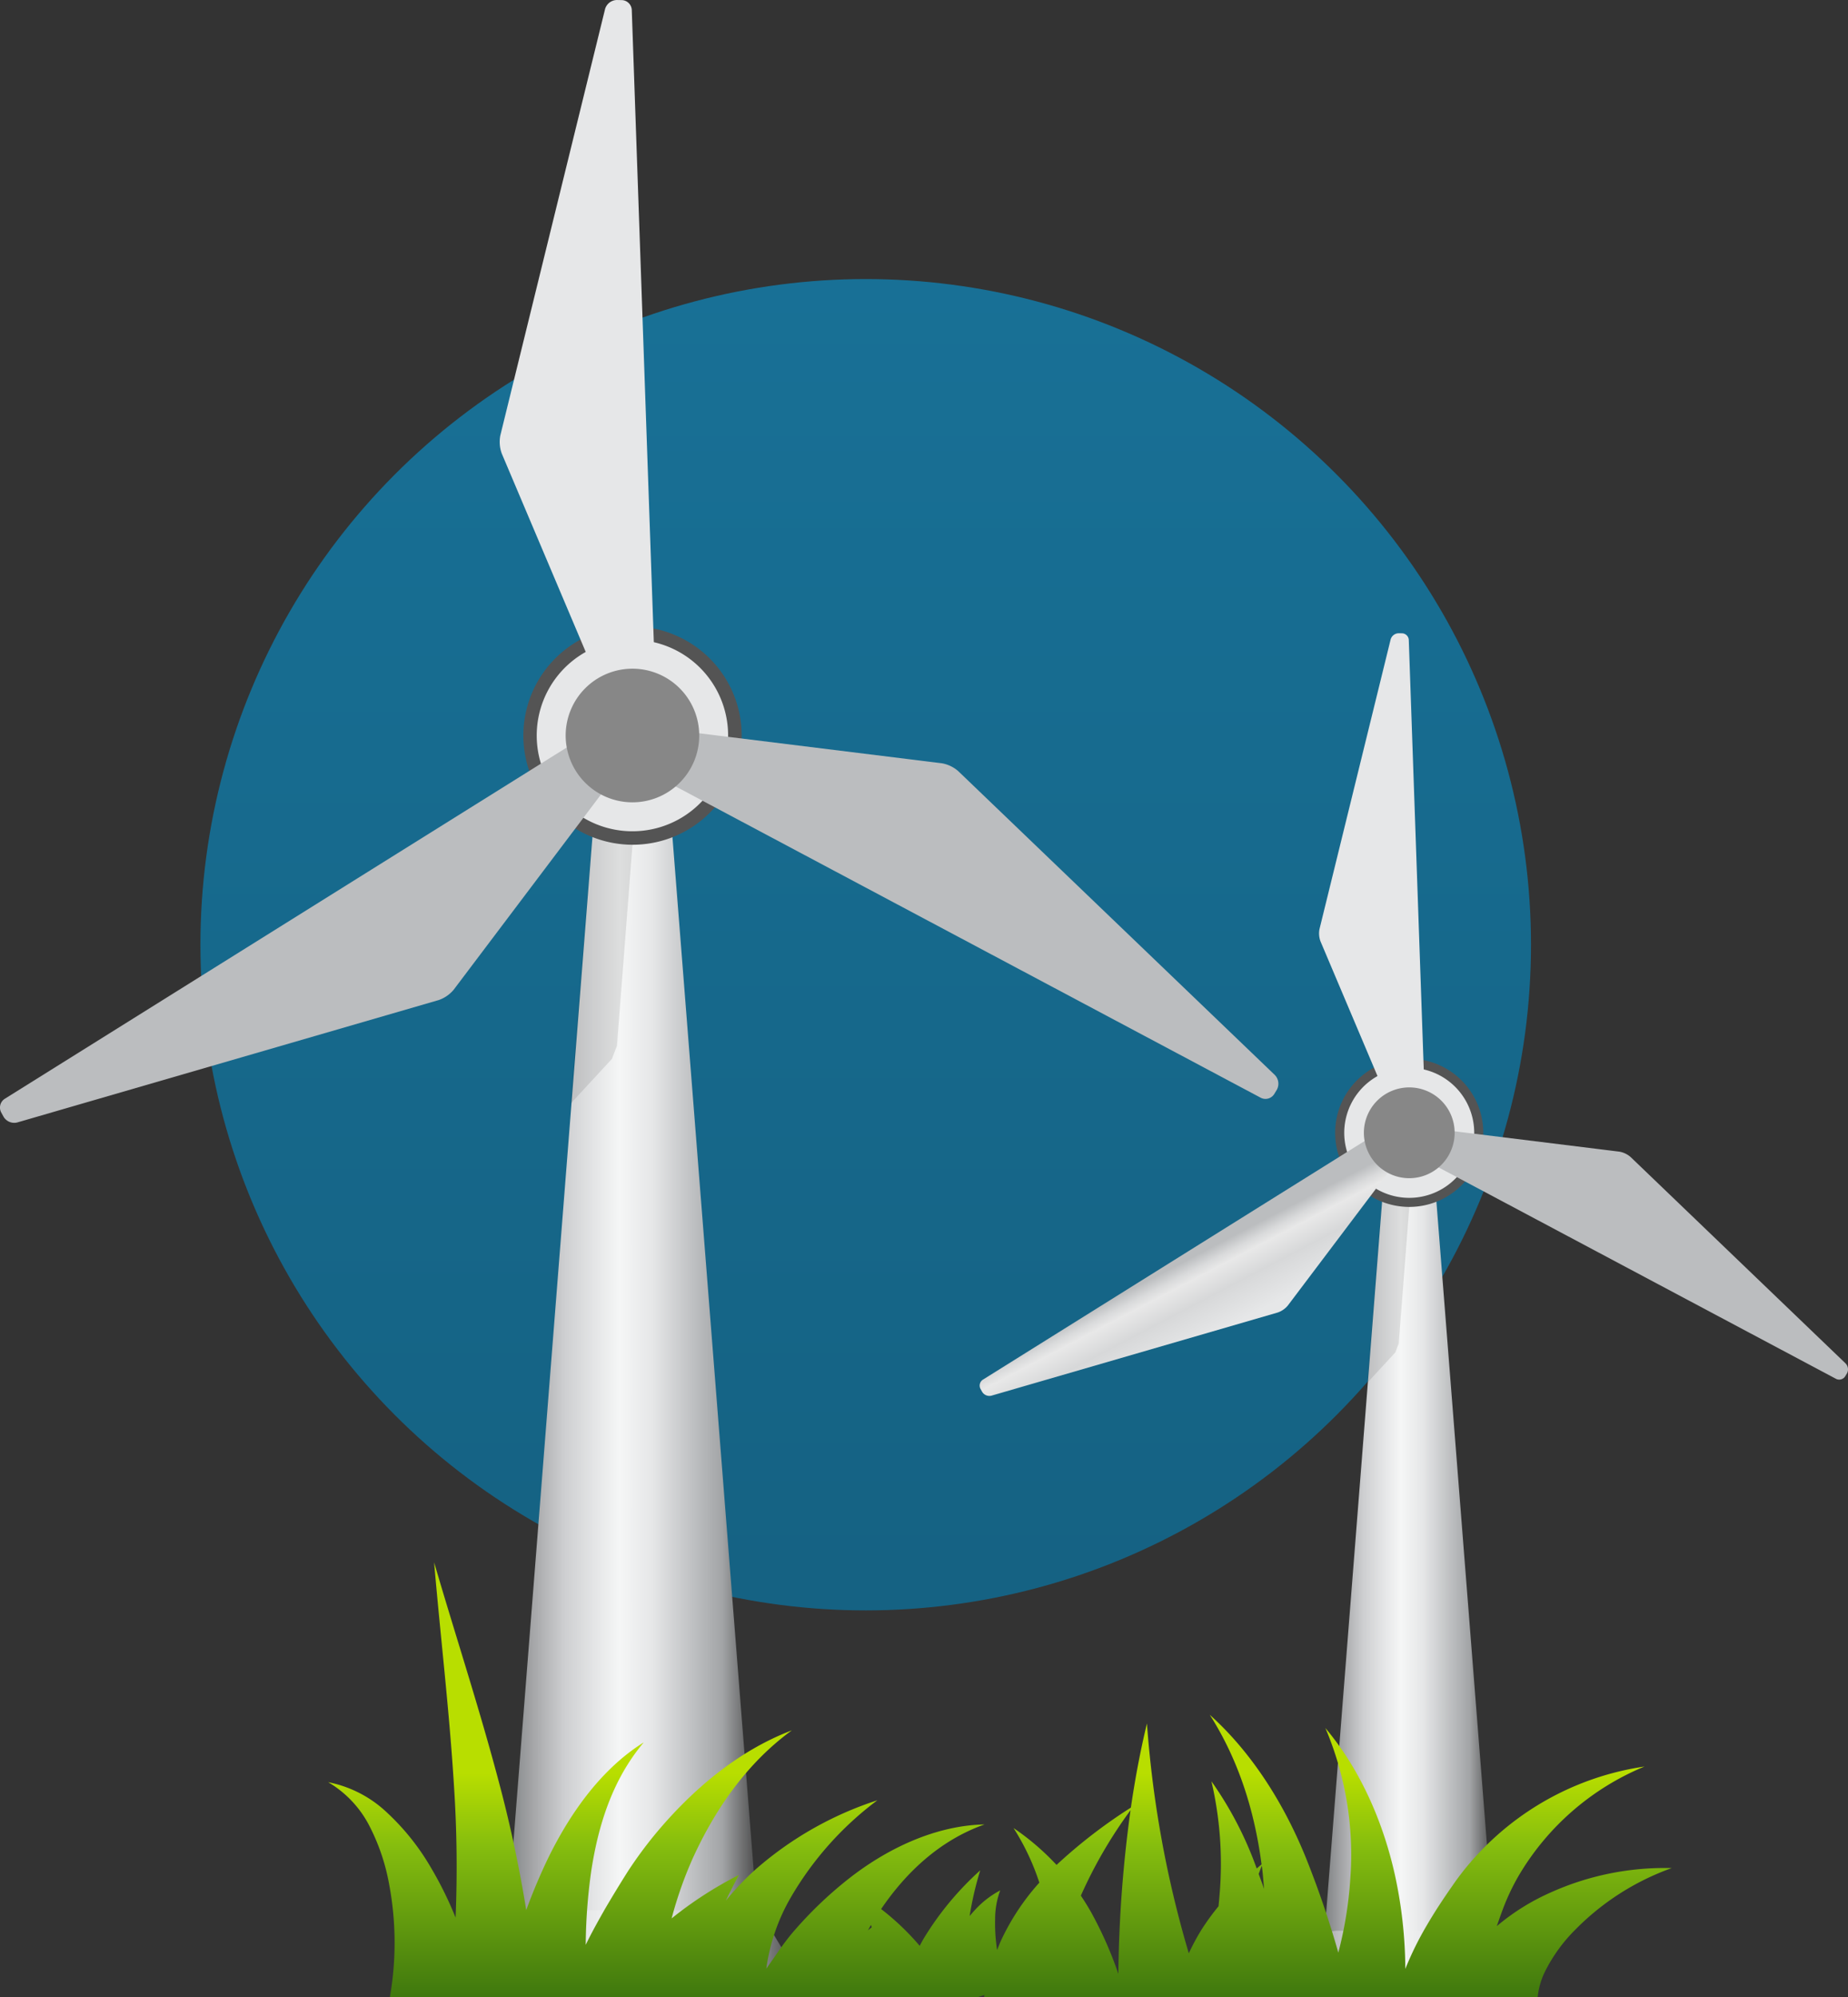 <?xml version="1.0" encoding="UTF-8"?>
<svg xmlns="http://www.w3.org/2000/svg" xmlns:xlink="http://www.w3.org/1999/xlink" width="388.887" height="420.022" viewBox="0 0 388.887 420.022">
  <rect x="0" y="0" width="388.887" height="420.022" fill="#333333" stroke="none"/>
  <defs>
    <linearGradient id="linear-gradient" x1="0.5" x2="0.5" y2="1" gradientUnits="objectBoundingBox">
      <stop offset="0" stop-color="#0d8bc1"></stop>
      <stop offset="1" stop-color="#0876a5"></stop>
    </linearGradient>
    <linearGradient id="linear-gradient-2" x1="0.003" y1="0.5" x2="1.013" y2="0.5" gradientUnits="objectBoundingBox">
      <stop offset="0" stop-color="#818385"></stop>
      <stop offset="0.121" stop-color="#adaeb0"></stop>
      <stop offset="0.224" stop-color="#cecfd1"></stop>
      <stop offset="0.352" stop-color="#e6e7e8"></stop>
      <stop offset="0.442" stop-color="#f5f6f6"></stop>
      <stop offset="0.57" stop-color="#e6e7e8"></stop>
      <stop offset="0.746" stop-color="#bbbdbf"></stop>
      <stop offset="0.849" stop-color="#a2a4a6"></stop>
      <stop offset="1" stop-color="#424242"></stop>
    </linearGradient>
    <radialGradient id="radial-gradient" cx="0.5" cy="0.5" r="0.5" gradientTransform="matrix(0.922, 0.388, -0.388, 0.922, -0.79, -4.731)" gradientUnits="objectBoundingBox">
      <stop offset="0" stop-color="#e6e7e8"></stop>
      <stop offset="1" stop-color="#545454"></stop>
    </radialGradient>
    <linearGradient id="linear-gradient-3" x1="12.808" y1="-5.033" x2="12.685" y2="-5.524" gradientUnits="objectBoundingBox">
      <stop offset="0" stop-color="#e6e7e8"></stop>
      <stop offset="1" stop-color="#bbbdbf"></stop>
    </linearGradient>
    <linearGradient id="linear-gradient-4" x1="4.587" y1="-1.724" x2="4.425" y2="-1.921" gradientUnits="objectBoundingBox">
      <stop offset="0" stop-color="#e6e7e8"></stop>
      <stop offset="0.449" stop-color="#d7d8d9"></stop>
      <stop offset="0.739" stop-color="#e8e8e8"></stop>
      <stop offset="0.849" stop-color="#d9dadb"></stop>
      <stop offset="1" stop-color="#bbbdbf"></stop>
    </linearGradient>
    <linearGradient id="linear-gradient-5" x1="-0.489" y1="7.033" x2="-0.648" y2="6.824" xlink:href="#linear-gradient-4"></linearGradient>
    <linearGradient id="linear-gradient-6" x1="-11.124" y1="-0.66" x2="-11.769" y2="-0.768" xlink:href="#linear-gradient-4"></linearGradient>
    <radialGradient id="radial-gradient-2" cx="0.528" cy="0.259" r="0.587" gradientTransform="matrix(0.922, 0.388, -0.388, 0.922, -1.53, -7.618)" gradientUnits="objectBoundingBox">
      <stop offset="0" stop-color="#e6e7e8"></stop>
      <stop offset="1" stop-color="#878787"></stop>
    </radialGradient>
    <linearGradient id="linear-gradient-7" x1="0.003" y1="0.5" x2="1.013" y2="0.5" xlink:href="#linear-gradient-2"></linearGradient>
    <radialGradient id="radial-gradient-3" cx="0.5" cy="0.5" r="0.5" gradientTransform="matrix(0.922, 0.388, -0.388, 0.922, -2.092, -7.312)" xlink:href="#radial-gradient"></radialGradient>
    <linearGradient id="linear-gradient-9" x1="19.345" y1="-10.182" x2="19.222" y2="-10.674" xlink:href="#linear-gradient-3"></linearGradient>
    <linearGradient id="linear-gradient-10" x1="6.602" y1="-4.234" x2="6.439" y2="-4.431" xlink:href="#linear-gradient-4"></linearGradient>
    <linearGradient id="linear-gradient-11" x1="-3.545" y1="11.172" x2="-3.704" y2="10.963" xlink:href="#linear-gradient-4"></linearGradient>
    <linearGradient id="linear-gradient-12" x1="-27.235" y1="-4.142" x2="-27.88" y2="-4.25" xlink:href="#linear-gradient-4"></linearGradient>
    <radialGradient id="radial-gradient-4" cx="0.528" cy="0.259" r="0.587" gradientTransform="matrix(0.922, 0.388, -0.388, 0.922, -3.66, -11.833)" xlink:href="#radial-gradient-2"></radialGradient>
    <linearGradient id="linear-gradient-13" x1="0.003" y1="0.5" x2="1.013" y2="0.5" xlink:href="#linear-gradient-2"></linearGradient>
    <linearGradient id="linear-gradient-14" x1="0.5" y1="0.483" x2="0.5" y2="1.072" gradientUnits="objectBoundingBox">
      <stop offset="0.004" stop-color="#b8de00"></stop>
      <stop offset="0.29" stop-color="#85bd0e"></stop>
      <stop offset="1" stop-color="#30690e"></stop>
    </linearGradient>
  </defs>
  <g id="Group_6392" data-name="Group 6392" transform="translate(-727.823 -5448.309)">
    <circle id="Ellipse_637" data-name="Ellipse 637" cx="140" cy="140" r="140" transform="translate(770 5507)" opacity="0.7" fill="url(#linear-gradient)"></circle>
    <g id="wind_turbine" transform="translate(727.823 5448.309)">
      <g id="Group_6365" data-name="Group 6365">
        <g id="Group_6362" data-name="Group 6362">
          <g id="Group_6361" data-name="Group 6361" transform="translate(106.863 154.688)">
            <path id="Path_9616" data-name="Path 9616" d="M702.268,765.561c-.24-3.077-1.956-5.6-3.811-5.6h-6.74c-1.855,0-3.566,2.519-3.809,5.6l-19.027,241.88a5.118,5.118,0,0,0,5.174,5.6h42.067a5.121,5.121,0,0,0,5.174-5.6Z" transform="translate(-668.863 -759.965)" fill="url(#linear-gradient-2)"></path>
          </g>
          <path id="Path_9617" data-name="Path 9617" d="M719.731,864.579l8.693-9.408,1.064-2.766,3.96-51.2v-2.54l-8.22-1.977Z" transform="translate(-599.659 -632.465)" opacity="0.1"></path>
          <path id="Path_9618" data-name="Path 9618" d="M695.478,715.665a22.948,22.948,0,0,1,15.392-43.159,21.436,21.436,0,0,1,2.473.885,22.947,22.947,0,1,1-17.865,42.274Z" transform="translate(-571.323 -539.832)" fill="url(#radial-gradient)"></path>
          <path id="Path_9619" data-name="Path 9619" d="M731.741,708.205a20.138,20.138,0,1,1-13.652-24.993A20.137,20.137,0,0,1,731.741,708.205Z" transform="translate(-579.334 -547.844)" fill="url(#linear-gradient-3)"></path>
          <path id="Path_9620" data-name="Path 9620" d="M260.982,837.965a2.608,2.608,0,0,1-2.9-1.2l-.5-.912a2.189,2.189,0,0,1,.74-2.85L382.06,755.7a2.018,2.018,0,0,1,2.772.649l2.771,4.486a3.18,3.18,0,0,1-.151,3.324l-34.65,45.9a7.136,7.136,0,0,1-3.144,2.168Z" transform="translate(-257.334 -601.9)" fill="url(#linear-gradient-4)"></path>
          <path id="Path_9621" data-name="Path 9621" d="M911.739,827.846a2.641,2.641,0,0,1,.4,3.122l-.539.883a2.17,2.17,0,0,1-2.824.779l-128.819-68.5a2.027,2.027,0,0,1-.831-2.73l2.5-4.645a3.19,3.19,0,0,1,2.949-1.532l57.082,7.057a7.093,7.093,0,0,1,3.447,1.649Z" transform="translate(-643.459 -601.752)" fill="url(#linear-gradient-5)"></path>
          <path id="Path_9622" data-name="Path 9622" d="M684.428,166.163a2.626,2.626,0,0,1,2.5-1.9l1.035.019a2.174,2.174,0,0,1,2.084,2.058l5.088,145.819a2.018,2.018,0,0,1-1.948,2.077l-5.273.156a3.173,3.173,0,0,1-2.8-1.792l-22.426-52.953a7.113,7.113,0,0,1-.3-3.816Z" transform="translate(-557.099 -164.26)" fill="url(#linear-gradient-6)"></path>
          <path id="Path_9623" data-name="Path 9623" d="M742.72,725.351a14.053,14.053,0,1,1-7.5-18.414A14.054,14.054,0,0,1,742.72,725.351Z" transform="translate(-596.681 -565.202)" fill="url(#radial-gradient-2)"></path>
          <path id="Path_9624" data-name="Path 9624" d="M640.667,1722.42c-.792,1.325-.182,2.408,1.363,2.408h63.853c1.543,0,2.156-1.084,1.363-2.408l-5.193-8.647a5.521,5.521,0,0,0-4.259-2.4H650.116a5.524,5.524,0,0,0-4.256,2.4Z" transform="translate(-540.869 -1309.629)" fill="url(#linear-gradient-7)"></path>
        </g>
        <g id="Group_6364" data-name="Group 6364" transform="translate(206.158 133.183)">
          <g id="Group_6363" data-name="Group 6363" transform="translate(72.722 105.064)">
            <path id="Path_9625" data-name="Path 9625" d="M1354,1087.357c-.24-3.084-1.474-5.6-2.733-5.6h-4.577c-1.256,0-2.486,2.519-2.727,5.6l-12.643,160.7a5.119,5.119,0,0,0,5.177,5.6h24.967a5.12,5.12,0,0,0,5.174-5.6Z" transform="translate(-1331.304 -1081.754)" fill="url(#linear-gradient-2)"></path>
          </g>
          <path id="Path_9626" data-name="Path 9626" d="M1365.33,1152.832l5.9-6.393.722-1.87,2.693-34.775v-1.734l-5.583-1.33Z" transform="translate(-1283.772 -995.18)" opacity="0.1"></path>
          <path id="Path_9627" data-name="Path 9627" d="M1348.856,1051.669a15.585,15.585,0,0,1,10.455-29.311,14.839,14.839,0,0,1,1.678.6,15.584,15.584,0,0,1-10.458,29.307A12.78,12.78,0,0,1,1348.856,1051.669Z" transform="translate(-1264.525 -932.246)" fill="url(#radial-gradient-3)"></path>
          <path id="Path_9628" data-name="Path 9628" d="M1373.494,1046.611a13.677,13.677,0,1,1-9.27-16.976A13.686,13.686,0,0,1,1373.494,1046.611Z" transform="translate(-1269.973 -937.692)" fill="url(#linear-gradient-9)"></path>
          <path id="Path_9629" data-name="Path 9629" d="M1053.724,1134.748a1.785,1.785,0,0,1-1.964-.824l-.341-.616a1.478,1.478,0,0,1,.506-1.928l84.046-52.51a1.367,1.367,0,0,1,1.879.435l1.883,3.051a2.156,2.156,0,0,1-.1,2.259l-23.533,31.172a4.8,4.8,0,0,1-2.136,1.473Z" transform="translate(-1051.249 -974.4)" fill="url(#linear-gradient-10)"></path>
          <path id="Path_9630" data-name="Path 9630" d="M1495.753,1127.879a1.79,1.79,0,0,1,.273,2.116l-.37.6a1.483,1.483,0,0,1-1.915.526l-87.5-46.525a1.374,1.374,0,0,1-.565-1.85l1.7-3.174a2.163,2.163,0,0,1,2-1.026l38.776,4.791a4.908,4.908,0,0,1,2.344,1.116Z" transform="translate(-1313.526 -974.309)" fill="url(#linear-gradient-11)"></path>
          <path id="Path_9631" data-name="Path 9631" d="M1341.351,678.44a1.785,1.785,0,0,1,1.7-1.288l.7.01a1.468,1.468,0,0,1,1.415,1.386l3.457,99.054a1.377,1.377,0,0,1-1.321,1.414l-3.587.11a2.169,2.169,0,0,1-1.9-1.22l-15.233-35.971a4.793,4.793,0,0,1-.2-2.59Z" transform="translate(-1254.865 -677.151)" fill="url(#linear-gradient-12)"></path>
          <path id="Path_9632" data-name="Path 9632" d="M1380.949,1058.229a9.548,9.548,0,1,1-5.093-12.513A9.534,9.534,0,0,1,1380.949,1058.229Z" transform="translate(-1281.751 -949.455)" fill="url(#radial-gradient-4)"></path>
          <path id="Path_9633" data-name="Path 9633" d="M1313.091,1734.728c-.792,1.325-.182,2.409,1.364,2.409h41.57c1.542,0,2.155-1.084,1.36-2.409l-2.6-4.323a5.5,5.5,0,0,0-4.255-2.408h-30.587a5.475,5.475,0,0,0-4.252,2.408Z" transform="translate(-1244.841 -1455.12)" fill="url(#linear-gradient-13)"></path>
        </g>
        <path id="Path_9634" data-name="Path 9634" d="M532.086,1485.318a43.378,43.378,0,0,1,4.022,11.952,66.375,66.375,0,0,1,.172,23.831h55.973v-.039l.146.039h22.958a.211.211,0,0,0-.006-.046l.065.046h44.631l1.332-.442c-.021.149-.034.292-.06.442h116.5a15.712,15.712,0,0,1,1.513-5.317,33.6,33.6,0,0,1,6.362-8.822,53.921,53.921,0,0,1,20.339-13,58.536,58.536,0,0,0-25.617,5.194,46.858,46.858,0,0,0-11.2,7.018c.337-.967.675-1.941,1.039-2.921a47.049,47.049,0,0,1,3.532-7.621,55.079,55.079,0,0,1,26.516-23.026,59.689,59.689,0,0,0-33.949,17.242,56.925,56.925,0,0,0-6.5,7.868c-1.837,2.622-3.642,5.343-5.333,8.238a66.923,66.923,0,0,0-4.554,9.218,94.481,94.481,0,0,0-2.191-19.761c-2.555-11.478-7.437-22.339-14.636-30.914a67.992,67.992,0,0,1,5.246,31.726,81.92,81.92,0,0,1-2.519,15.522,201.128,201.128,0,0,0-6.953-20.274c-4.629-11.3-11.341-21.89-20.105-29.758,6.219,9.738,9.477,20.56,10.906,31.485-.351.266-.682.571-1.026.844a75.9,75.9,0,0,0-9.523-18.333,76.315,76.315,0,0,1,1.717,23.812c-.062.824-.14,1.649-.224,2.474a50.894,50.894,0,0,0-3.592,4.94,47.3,47.3,0,0,0-2.663,4.953,227.29,227.29,0,0,1-8.806-48.344c-1.41,5.817-2.507,11.731-3.382,17.7a108.279,108.279,0,0,0-15.645,12.056,52.988,52.988,0,0,0-9.049-7.758,50.194,50.194,0,0,1,5.433,11.49c-.092.1-.188.195-.279.3a49.368,49.368,0,0,0-7.8,11.893c-.292.636-.542,1.311-.8,1.967-.019-.136-.055-.266-.071-.4a35.8,35.8,0,0,1-.357-6.037,17.344,17.344,0,0,1,1.071-6.1,19.451,19.451,0,0,0-5.372,4.181c-.367.383-.7.8-1.061,1.207a69.656,69.656,0,0,1,2.224-9.6,63.787,63.787,0,0,0-11.9,14.347c-.292.5-.558,1.019-.838,1.532-.055-.065-.112-.137-.162-.2a53.4,53.4,0,0,0-7.953-7.543c5.193-7.634,12.3-14.451,21.767-17.794-10.166.208-20.4,4.934-28.8,11.581a83.733,83.733,0,0,0-11.679,11.27c-2,2.382-3.509,4.759-4.947,6.771-.169.247-.333.461-.5.714a40.98,40.98,0,0,1,5.16-15A68.343,68.343,0,0,1,638.87,1479.7a73.07,73.07,0,0,0-25.474,14.405,56.554,56.554,0,0,0-6.4,6.686c.864-1.8,1.772-3.6,2.728-5.375a80.461,80.461,0,0,0-14.1,9.089.433.433,0,0,1-.052.046,83.009,83.009,0,0,1,4.408-12.562c4.635-10.186,11.277-19.988,20.891-26.993-11.179,4.239-20.943,12.4-28.872,21.974a88.1,88.1,0,0,0-5.593,7.621c-1.782,2.811-3.207,5.168-4.812,7.887-1.394,2.454-2.8,4.947-4.1,7.628a115.683,115.683,0,0,1,1.165-15.554c1.461-9.537,4.415-19.145,11.043-27.019-8.751,5.453-15.308,14.567-20.014,24.117a119.651,119.651,0,0,0-4.713,11.153,270.477,270.477,0,0,0-5.891-27.441c-4.113-15.489-9.055-30.485-13.493-45.7,1.351,15.781,3.246,31.576,4.191,47.2a257.563,257.563,0,0,1,.328,27.519,77.068,77.068,0,0,0-5.245-10.608,50.015,50.015,0,0,0-9.1-11.4A24.928,24.928,0,0,0,523.3,1475.9,22.673,22.673,0,0,1,532.086,1485.318Zm187.673,8.167c.022.156.052.312.071.461.185,1.467.279,2.941.416,4.408a.44.44,0,0,1-.015-.045c-.346-1.045-.745-2.071-1.121-3.116C719.33,1494.627,719.525,1494.056,719.758,1493.484Zm-27.613-11.7a267.689,267.689,0,0,0-2.561,34.439,80.842,80.842,0,0,0-5.726-12.951c-.675-1.207-1.409-2.369-2.168-3.512A96.219,96.219,0,0,1,692.145,1481.786Zm-54.622,24.137c.046.169.107.338.153.5-.266.2-.522.415-.785.623C637.1,1506.676,637.305,1506.294,637.522,1505.923Z" transform="translate(-454.237 -1101.078)" fill="url(#linear-gradient-14)"></path>
      </g>
    </g>
  </g>
</svg>
